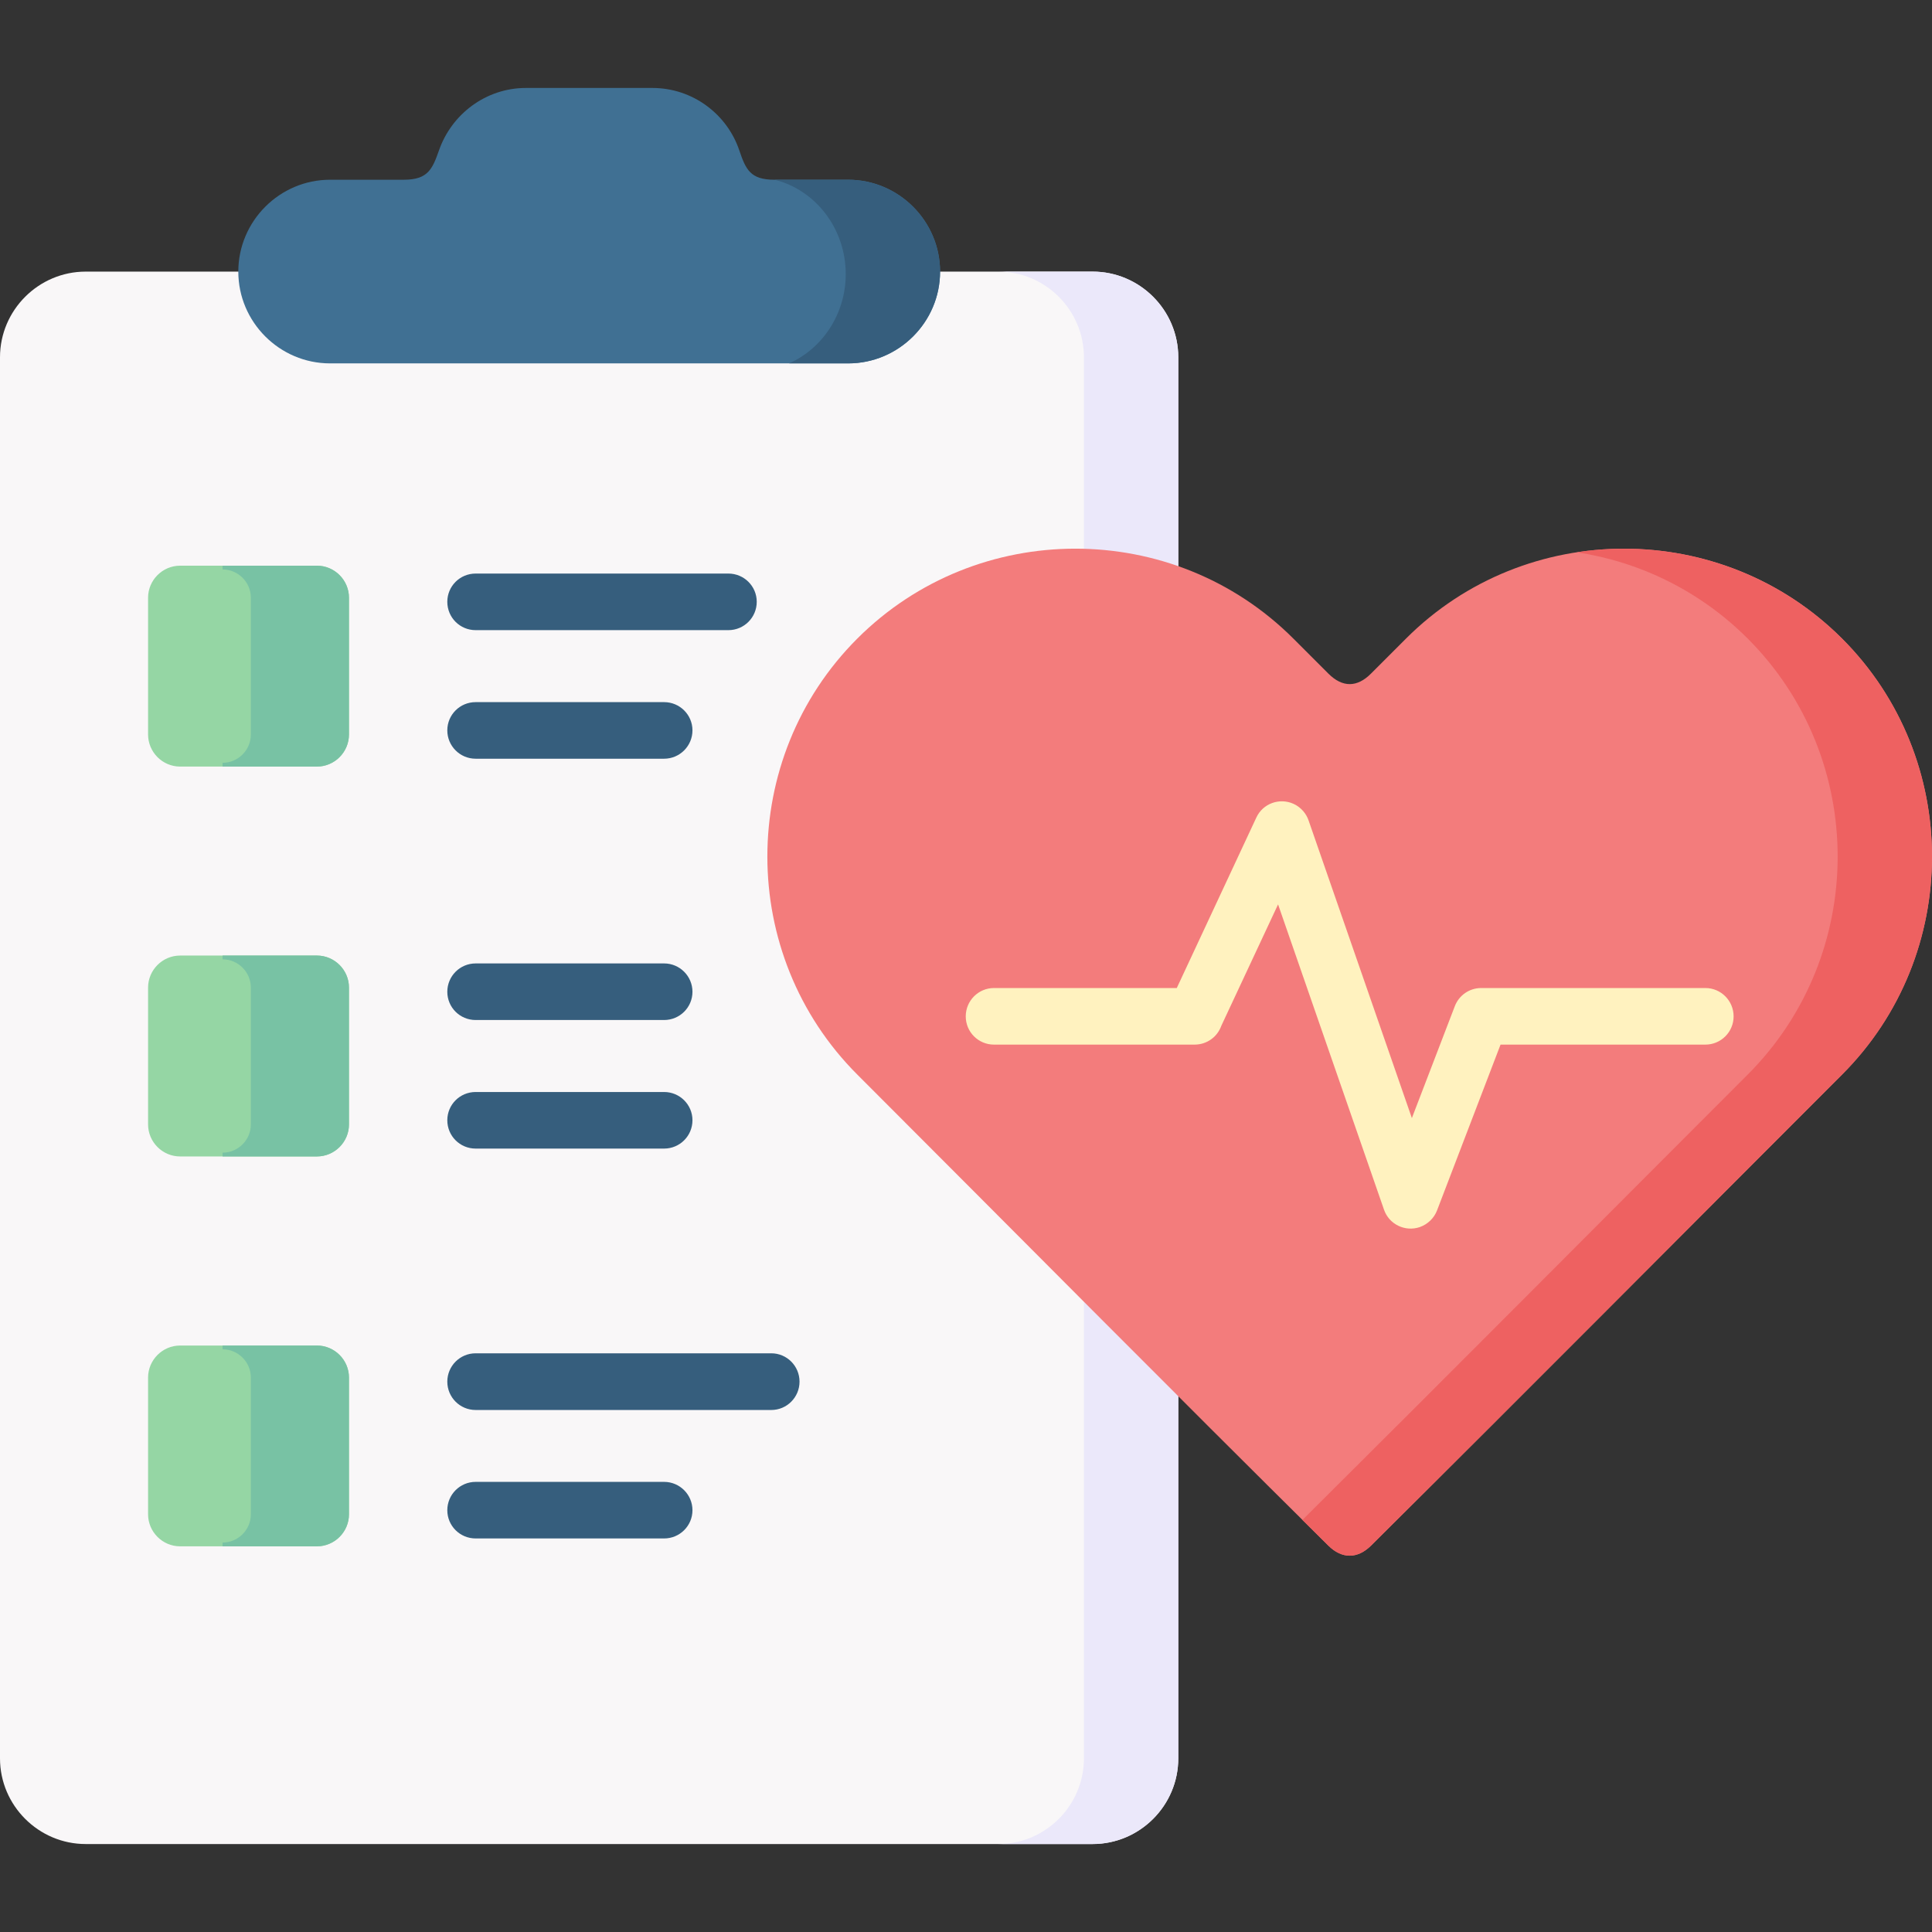 <svg id="Capa_1" enable-background="new 0 0 512 512" height="512" viewBox="0 0 512 512" width="512" xmlns="http://www.w3.org/2000/svg"><rect x="0" y="0" width="512" height="512" fill="#333333" stroke="none"/><g><g clip-rule="evenodd" fill-rule="evenodd"><path d="m22.705 71.98h266.845c12.5 0 22.705 10.204 22.705 22.705v371.299c0 12.5-10.204 22.705-22.705 22.705h-266.845c-12.472 0-22.705-10.205-22.705-22.705v-371.299c0-12.5 10.233-22.705 22.705-22.705z" fill="#f9f7f8"/><path d="m264.55 71.98h25c12.5 0 22.705 10.204 22.705 22.705v371.299c0 12.5-10.204 22.705-22.705 22.705h-25c12.5 0 22.705-10.205 22.705-22.705v-371.299c-.001-12.5-10.205-22.705-22.705-22.705z" fill="#ebe8fa"/><path d="m87.475 47.631h19.559c6.406 0 7.568-2.861 9.326-7.851 3.345-9.524 12.387-16.47 23.017-16.47h33.504c10.686 0 19.813 6.945 23.045 16.555 1.729 5.103 2.948 7.766 9.297 7.766h19.559c13.379 0 24.349 10.97 24.349 24.35 0 13.379-10.97 24.32-24.349 24.32h-137.307c-13.379 0-24.32-10.941-24.32-24.32-.001-13.38 10.94-24.35 24.32-24.35z" fill="#407093"/><path d="m205.25 47.631h19.53c13.379 0 24.349 10.97 24.349 24.35 0 13.379-10.97 24.32-24.349 24.32h-15.675c8.787-3.883 15.023-13.039 15.023-23.668.001-12.133-8.106-22.365-18.878-25.002z" fill="#365e7d"/><path d="m227.19 169.234c31.775-31.775 83.79-31.775 115.565 0l9.268 9.269c3.742 3.741 7.625 3.713 11.31 0l9.269-9.269c31.775-31.775 83.79-31.775 115.565 0s31.775 83.761 0 115.536c-43.511 43.511-81.182 81.494-124.834 124.834-3.571 3.544-7.71 3.571-11.31 0-41.667-41.242-83.363-83.364-124.833-124.834-31.775-31.775-31.775-83.76 0-115.536z" fill="#f37c7c"/><path d="m417.871 146.359c24.887-3.798 51.221 3.826 70.297 22.875 31.775 31.775 31.775 83.761 0 115.536-43.511 43.511-81.182 81.494-124.834 124.834-3.571 3.544-7.71 3.571-11.31 0-2.296-2.268-4.564-4.535-6.86-6.804 40.789-40.533 76.788-76.815 118.003-118.03 31.775-31.775 31.775-83.761 0-115.536-12.727-12.727-28.686-20.352-45.296-22.875z" fill="#ee6161"/><path d="m47.734 253.732h36.254c4.393 0 7.993 3.6 7.993 7.993v36.255c0 4.394-3.6 7.992-7.993 7.992h-36.254c-4.394 0-7.994-3.599-7.994-7.992v-36.255c.001-4.393 3.6-7.993 7.994-7.993z" fill="#95d6a4" stroke="#95d6a4" stroke-miterlimit="10"/><path d="m47.734 150.412h36.254c4.393 0 7.993 3.6 7.993 7.994v36.225c0 4.422-3.6 8.021-7.993 8.021h-36.254c-4.394 0-7.994-3.6-7.994-8.021v-36.225c.001-4.394 3.6-7.994 7.994-7.994z" fill="#95d6a4" stroke="#95d6a4" stroke-miterlimit="10"/><path d="m47.734 357.08h36.254c4.393 0 7.993 3.601 7.993 7.994v36.225c0 4.394-3.6 7.994-7.993 7.994h-36.254c-4.394 0-7.994-3.601-7.994-7.994v-36.225c.001-4.393 3.6-7.994 7.994-7.994z" fill="#95d6a4" stroke="#95d6a4" stroke-miterlimit="10"/><path d="m58.987 253.732h25.001c4.393 0 7.993 3.6 7.993 7.993v36.255c0 4.394-3.6 7.992-7.993 7.992h-25.001c4.394 0 7.994-3.599 7.994-7.992v-36.255c0-4.393-3.6-7.993-7.994-7.993z" fill="#78c2a4" stroke="#78c2a4" stroke-miterlimit="10"/><path d="m58.987 150.412h25.001c4.393 0 7.993 3.6 7.993 7.994v36.225c0 4.422-3.6 8.021-7.993 8.021h-25.001c4.394 0 7.994-3.6 7.994-8.021v-36.225c0-4.394-3.6-7.994-7.994-7.994z" fill="#78c2a4" stroke="#78c2a4" stroke-miterlimit="10"/><path d="m58.987 357.08h25.001c4.393 0 7.993 3.601 7.993 7.994v36.225c0 4.394-3.6 7.994-7.993 7.994h-25.001c4.394 0 7.994-3.601 7.994-7.994v-36.225c0-4.393-3.6-7.994-7.994-7.994z" fill="#78c2a4" stroke="#78c2a4" stroke-miterlimit="10"/></g><path d="m126.053 373.662c-4.167 0-7.512-3.373-7.512-7.511 0-4.139 3.345-7.512 7.512-7.512h78.347c4.138 0 7.483 3.373 7.483 7.512 0 4.138-3.345 7.511-7.483 7.511zm0-206.667c-4.167 0-7.512-3.345-7.512-7.512 0-4.139 3.345-7.483 7.512-7.483h66.98c4.139 0 7.511 3.345 7.511 7.483 0 4.167-3.372 7.512-7.511 7.512zm0 34.071c-4.167 0-7.512-3.373-7.512-7.512s3.345-7.483 7.512-7.483h49.945c4.139 0 7.512 3.345 7.512 7.483 0 4.139-3.373 7.512-7.512 7.512zm0 69.249c-4.167 0-7.512-3.346-7.512-7.484 0-4.139 3.345-7.512 7.512-7.512h49.945c4.139 0 7.512 3.373 7.512 7.512s-3.373 7.484-7.512 7.484zm0 34.072c-4.167 0-7.512-3.346-7.512-7.512 0-4.139 3.345-7.484 7.512-7.484h49.945c4.139 0 7.512 3.346 7.512 7.484 0 4.166-3.373 7.512-7.512 7.512zm0 103.318c-4.167 0-7.512-3.345-7.512-7.482 0-4.139 3.345-7.512 7.512-7.512h49.945c4.139 0 7.512 3.373 7.512 7.512 0 4.138-3.373 7.482-7.512 7.482z" fill="#365e7d"/><path d="m263.416 276.834c-4.139 0-7.483-3.346-7.483-7.483s3.345-7.512 7.483-7.512h48.442l21.089-45.183c1.729-3.742 6.18-5.329 9.921-3.6 1.956.935 3.344 2.579 3.968 4.507l27.325 78.744 11.367-29.621c1.105-2.92 3.883-4.848 7.002-4.848h59.412c4.139 0 7.483 3.374 7.483 7.512s-3.344 7.483-7.483 7.483h-54.282l-16.837 43.964c-.766 1.984-2.41 3.629-4.563 4.393-3.912 1.333-8.164-.737-9.496-4.648l-28.062-80.869-15.051 32.199c-1.021 2.892-3.798 4.961-7.059 4.961h-53.176z" fill="#fff2bf"/></g></svg>